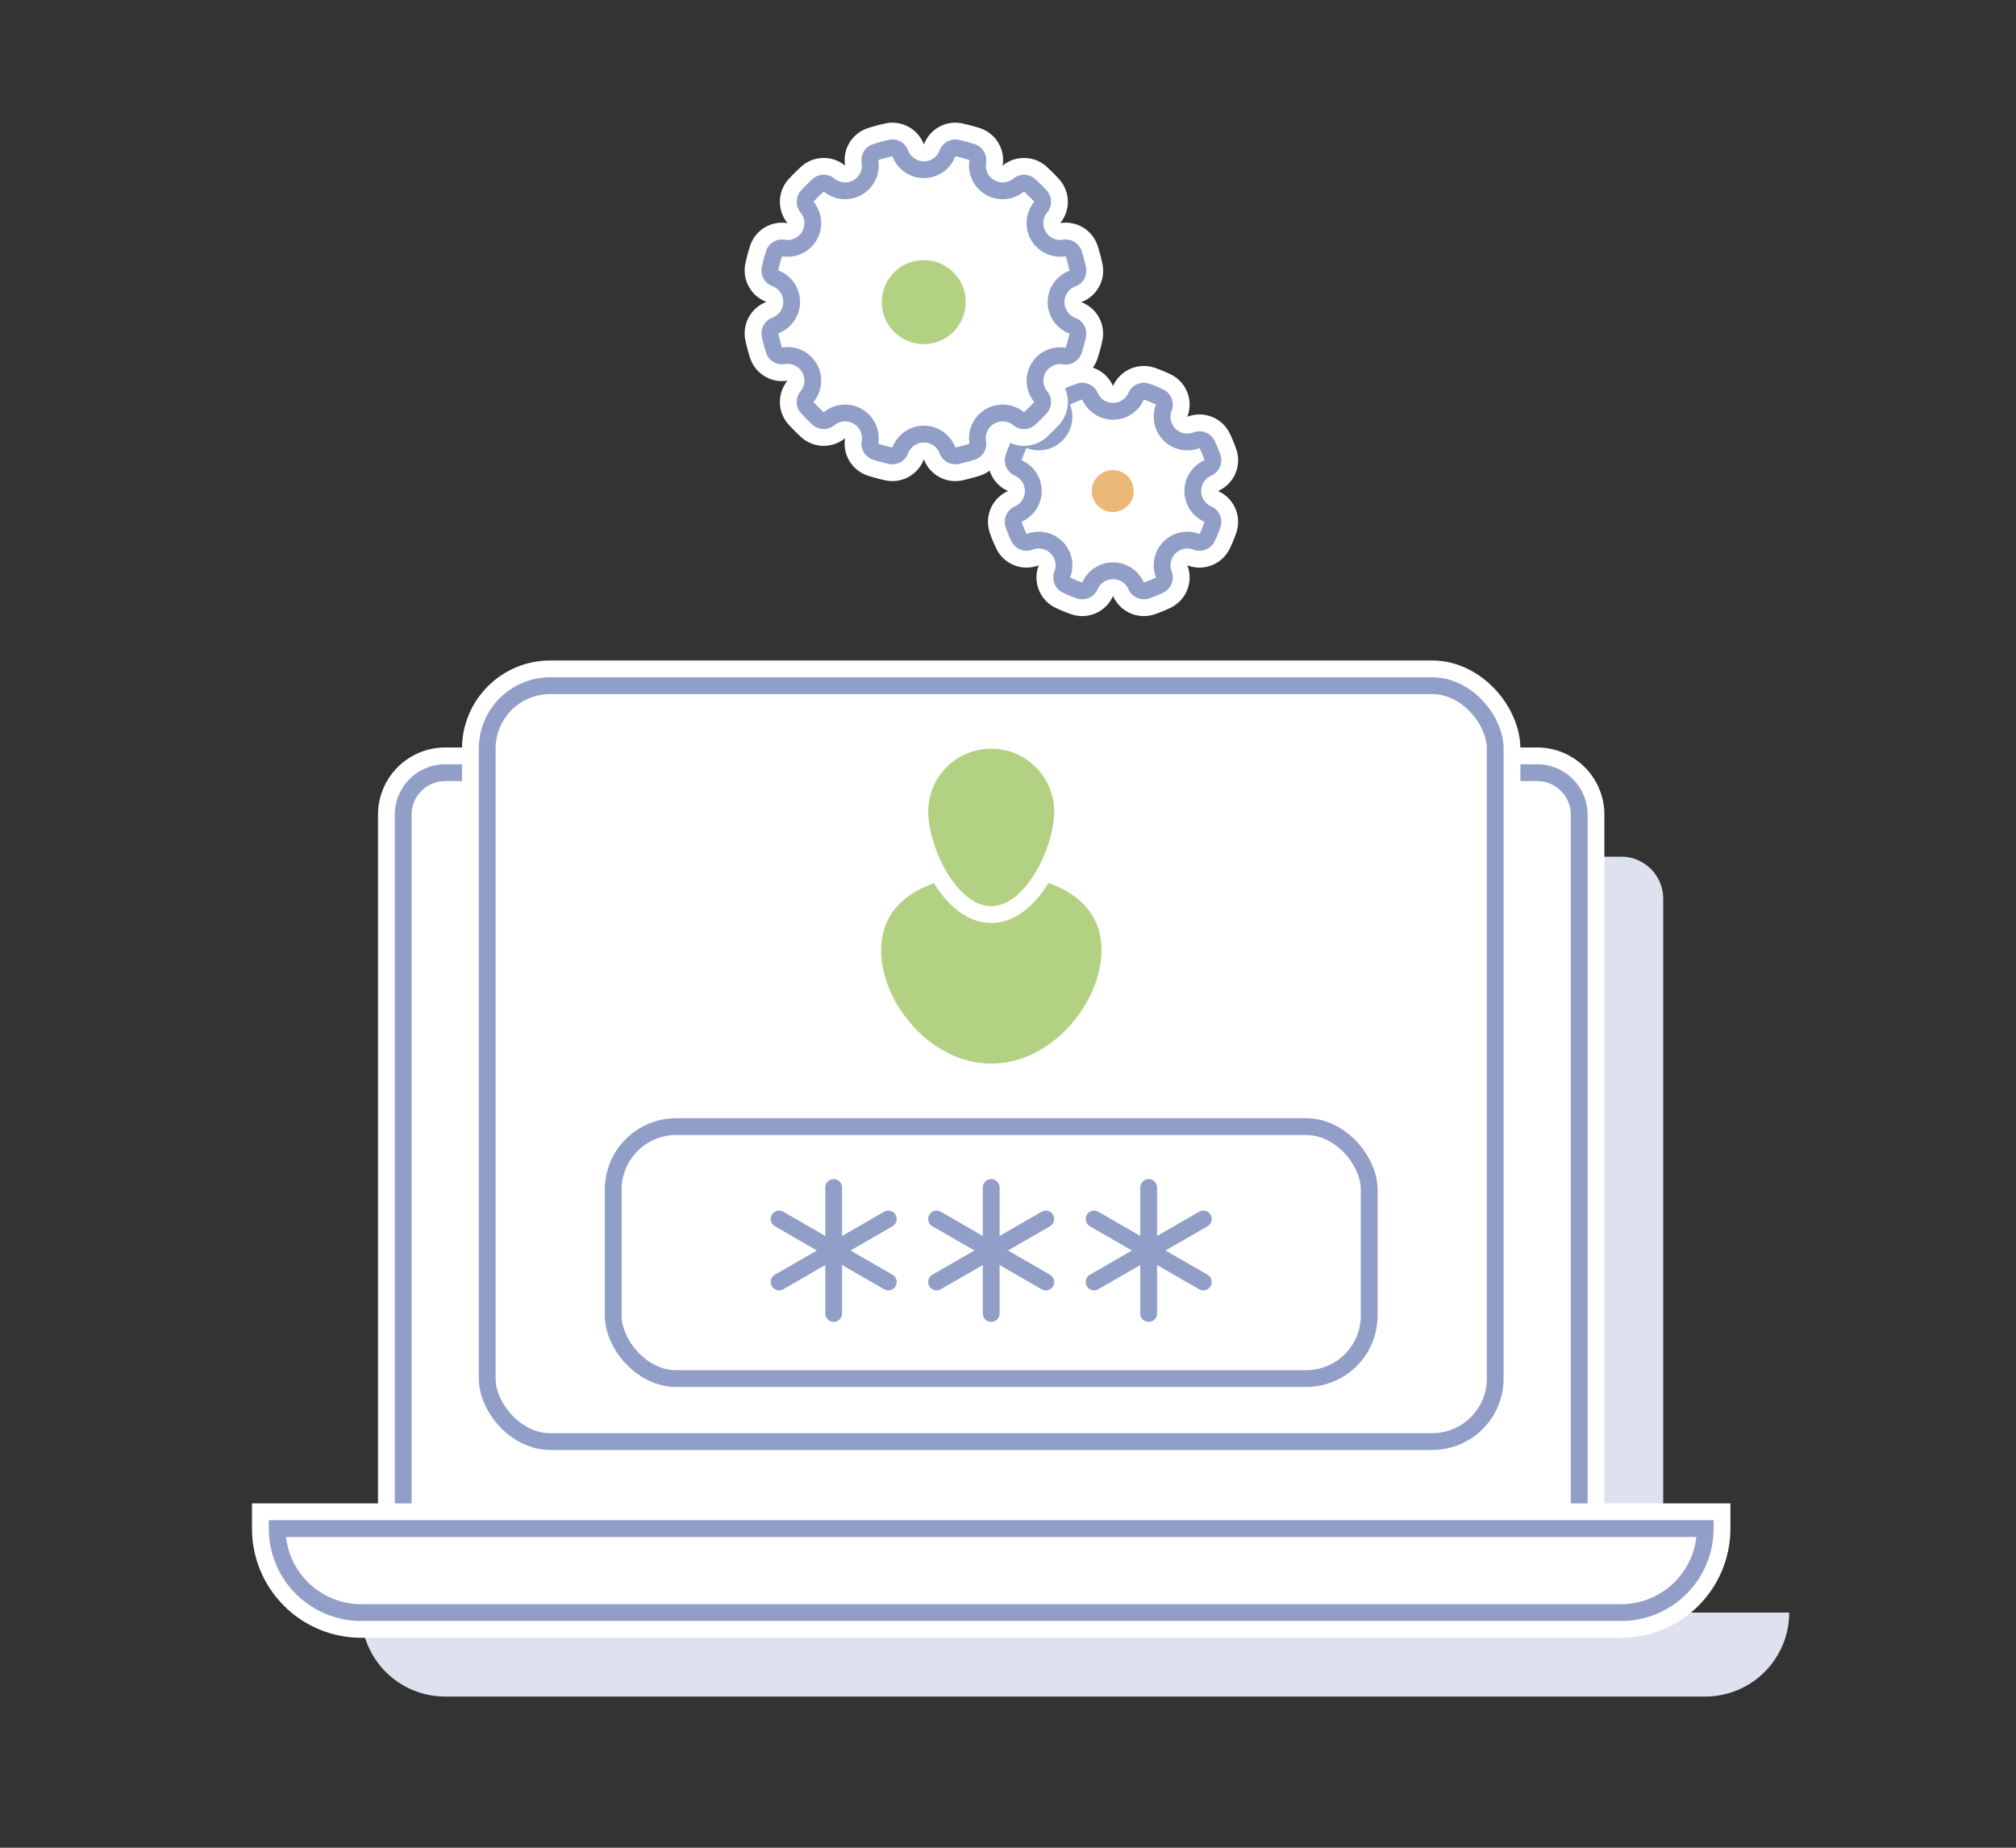 <svg xmlns="http://www.w3.org/2000/svg" width="240" height="220" viewBox="0 0 240 220"><rect x="0" y="0" width="240" height="220" fill="#333333" stroke="none"/><title>PLLI</title><g style="isolation:isolate"><g id="Layer_1" data-name="Layer 1"><path d="M198,192V107a5,5,0,0,0-5-5H63a5,5,0,0,0-5,5v85H43a10,10,0,0,0,10,10H203a10,10,0,0,0,10-10Z" style="fill:#dee2ee;mix-blend-mode:multiply"/><path d="M188,182H48V97a5,5,0,0,1,5-5H183a5,5,0,0,1,5,5Z" style="fill:#fff"/><path d="M188,182H48V97a5,5,0,0,1,5-5H183a5,5,0,0,1,5,5Z" style="fill:none;stroke:#fff;stroke-miterlimit:10;stroke-width:6px"/><path d="M188,182H48V97a5,5,0,0,1,5-5H183a5,5,0,0,1,5,5Z" style="fill:none;stroke:#919fc8;stroke-miterlimit:10;stroke-width:2px"/><path d="M193,192H43a10,10,0,0,1-10-10H203A10,10,0,0,1,193,192Z" style="fill:#fff"/><path d="M193,192H43a10,10,0,0,1-10-10H203A10,10,0,0,1,193,192Z" style="fill:none;stroke:#fff;stroke-miterlimit:10;stroke-width:6px"/><path d="M193,192H43a10,10,0,0,1-10-10H203A10,10,0,0,1,193,192Z" style="fill:none;stroke:#919fc8;stroke-miterlimit:10;stroke-width:2px"/><rect x="58" y="81.64" width="120" height="90" rx="7.5" ry="7.5" style="fill:#fff"/><rect x="58" y="81.64" width="120" height="90" rx="7.5" ry="7.5" style="fill:none;stroke:#fff;stroke-miterlimit:10;stroke-width:6px"/><rect x="58" y="81.64" width="120" height="90" rx="7.5" ry="7.5" style="fill:none;stroke:#919fc8;stroke-miterlimit:10;stroke-width:2px"/><path d="M131.13,113.14c0,6.21-5.88,13.5-13.12,13.5s-13.12-7.29-13.12-13.5,5.88-9,13.13-9S131.13,106.92,131.13,113.14Z" style="fill:#b3d182"/><path d="M118,108.89c-5,0-8.5-7.95-8.5-12.25a8.5,8.5,0,0,1,17,0C126.5,100.94,123,108.89,118,108.89Z" style="fill:#b3d182"/><path d="M118,89.14a7.5,7.5,0,0,1,7.5,7.5c0,4.14-3.36,11.25-7.5,11.25s-7.5-7.11-7.5-11.25a7.5,7.5,0,0,1,7.5-7.5m0-2a9.51,9.51,0,0,0-9.5,9.5c0,4.55,3.7,13.25,9.5,13.25s9.5-8.7,9.5-13.25a9.51,9.51,0,0,0-9.5-9.5Z" style="fill:#fff"/><rect x="73" y="134.14" width="90" height="30" rx="7.5" ry="7.5" style="fill:#fff"/><rect x="73" y="134.14" width="90" height="30" rx="7.5" ry="7.5" style="fill:none;stroke:#fff;stroke-miterlimit:10;stroke-width:6px"/><rect x="73" y="134.14" width="90" height="30" rx="7.5" ry="7.5" style="fill:none;stroke:#919fc8;stroke-miterlimit:10;stroke-width:2px"/><line x1="118" y1="156.39" x2="118" y2="141.39" style="fill:none;stroke:#919fc8;stroke-linecap:round;stroke-linejoin:round;stroke-width:2px"/><line x1="124.5" y1="145.14" x2="111.5" y2="152.64" style="fill:none;stroke:#919fc8;stroke-linecap:round;stroke-linejoin:round;stroke-width:2px"/><line x1="111.5" y1="145.14" x2="124.5" y2="152.64" style="fill:none;stroke:#919fc8;stroke-linecap:round;stroke-linejoin:round;stroke-width:2px"/><line x1="99.25" y1="156.39" x2="99.25" y2="141.39" style="fill:none;stroke:#919fc8;stroke-linecap:round;stroke-linejoin:round;stroke-width:2px"/><line x1="105.75" y1="145.14" x2="92.75" y2="152.64" style="fill:none;stroke:#919fc8;stroke-linecap:round;stroke-linejoin:round;stroke-width:2px"/><line x1="92.75" y1="145.14" x2="105.75" y2="152.64" style="fill:none;stroke:#919fc8;stroke-linecap:round;stroke-linejoin:round;stroke-width:2px"/><line x1="136.75" y1="156.39" x2="136.75" y2="141.39" style="fill:none;stroke:#919fc8;stroke-linecap:round;stroke-linejoin:round;stroke-width:2px"/><line x1="130.25" y1="145.14" x2="143.25" y2="152.64" style="fill:none;stroke:#919fc8;stroke-linecap:round;stroke-linejoin:round;stroke-width:2px"/><line x1="143.25" y1="145.14" x2="130.25" y2="152.64" style="fill:none;stroke:#919fc8;stroke-linecap:round;stroke-linejoin:round;stroke-width:2px"/><path d="M142,58.47a3,3,0,0,1,1.79-2.75,1,1,0,0,0,.56-1.21,12.42,12.42,0,0,0-.67-1.63,1,1,0,0,0-1.25-.46,3,3,0,0,1-3.88-3.88,1,1,0,0,0-.46-1.25,12.42,12.42,0,0,0-1.63-.67,1,1,0,0,0-1.21.56,3,3,0,0,1-5.49,0,1,1,0,0,0-1.21-.56,12.42,12.42,0,0,0-1.63.67,1,1,0,0,0-.46,1.25,3,3,0,0,1-3.88,3.88,1,1,0,0,0-1.25.46,12.42,12.42,0,0,0-.67,1.63,1,1,0,0,0,.56,1.21,3,3,0,0,1,0,5.49,1,1,0,0,0-.56,1.21,12.42,12.42,0,0,0,.67,1.63,1,1,0,0,0,1.25.46,3,3,0,0,1,3.88,3.88,1,1,0,0,0,.46,1.25,12.42,12.42,0,0,0,1.63.67,1,1,0,0,0,1.21-.56,3,3,0,0,1,5.49,0,1,1,0,0,0,1.21.56,12.42,12.42,0,0,0,1.63-.67,1,1,0,0,0,.46-1.25,3,3,0,0,1,3.88-3.88,1,1,0,0,0,1.25-.46,12.42,12.42,0,0,0,.67-1.63,1,1,0,0,0-.56-1.21A3,3,0,0,1,142,58.47Z" style="fill:#fff"/><path d="M142,58.47a3,3,0,0,1,1.79-2.75,1,1,0,0,0,.56-1.21,12.42,12.42,0,0,0-.67-1.63,1,1,0,0,0-1.25-.46,3,3,0,0,1-3.88-3.88,1,1,0,0,0-.46-1.25,12.42,12.42,0,0,0-1.63-.67,1,1,0,0,0-1.21.56,3,3,0,0,1-5.49,0,1,1,0,0,0-1.21-.56,12.42,12.42,0,0,0-1.63.67,1,1,0,0,0-.46,1.25,3,3,0,0,1-3.88,3.88,1,1,0,0,0-1.25.46,12.42,12.42,0,0,0-.67,1.63,1,1,0,0,0,.56,1.21,3,3,0,0,1,0,5.49,1,1,0,0,0-.56,1.21,12.42,12.42,0,0,0,.67,1.63,1,1,0,0,0,1.25.46,3,3,0,0,1,3.88,3.88,1,1,0,0,0,.46,1.25,12.42,12.42,0,0,0,1.63.67,1,1,0,0,0,1.21-.56,3,3,0,0,1,5.49,0,1,1,0,0,0,1.21.56,12.42,12.42,0,0,0,1.63-.67,1,1,0,0,0,.46-1.25,3,3,0,0,1,3.88-3.88,1,1,0,0,0,1.25-.46,12.42,12.42,0,0,0,.67-1.63,1,1,0,0,0-.56-1.21A3,3,0,0,1,142,58.47Z" style="fill:none;stroke:#fff;stroke-miterlimit:10;stroke-width:6px"/><path d="M142,58.47a3,3,0,0,1,1.79-2.75,1,1,0,0,0,.56-1.21,12.42,12.42,0,0,0-.67-1.63,1,1,0,0,0-1.25-.46,3,3,0,0,1-3.88-3.88,1,1,0,0,0-.46-1.25,12.42,12.42,0,0,0-1.63-.67,1,1,0,0,0-1.21.56,3,3,0,0,1-5.49,0,1,1,0,0,0-1.21-.56,12.42,12.42,0,0,0-1.63.67,1,1,0,0,0-.46,1.25,3,3,0,0,1-3.88,3.88,1,1,0,0,0-1.25.46,12.42,12.42,0,0,0-.67,1.63,1,1,0,0,0,.56,1.21,3,3,0,0,1,0,5.49,1,1,0,0,0-.56,1.21,12.42,12.42,0,0,0,.67,1.63,1,1,0,0,0,1.25.46,3,3,0,0,1,3.88,3.88,1,1,0,0,0,.46,1.25,12.42,12.42,0,0,0,1.63.67,1,1,0,0,0,1.21-.56,3,3,0,0,1,5.49,0,1,1,0,0,0,1.21.56,12.42,12.42,0,0,0,1.63-.67,1,1,0,0,0,.46-1.25,3,3,0,0,1,3.88-3.88,1,1,0,0,0,1.25-.46,12.42,12.42,0,0,0,.67-1.63,1,1,0,0,0-.56-1.21A3,3,0,0,1,142,58.47Z" style="fill:none;stroke:#919fc8;stroke-miterlimit:10;stroke-width:2px"/><path d="M123.61,43.85a3,3,0,0,1,3.08-1.46,1,1,0,0,0,1.13-.67,18.6,18.6,0,0,0,.48-1.8,1,1,0,0,0-.64-1.14,3,3,0,0,1,0-5.61A1,1,0,0,0,128.3,32a18.6,18.6,0,0,0-.48-1.8,1,1,0,0,0-1.13-.67,3,3,0,0,1-2.81-4.85,1,1,0,0,0,0-1.31q-.63-.69-1.32-1.32a1,1,0,0,0-1.31,0,3,3,0,0,1-4.85-2.81,1,1,0,0,0-.67-1.13,18.6,18.6,0,0,0-1.8-.48,1,1,0,0,0-1.14.64,3,3,0,0,1-5.61,0,1,1,0,0,0-1.14-.64,18.6,18.6,0,0,0-1.8.48,1,1,0,0,0-.67,1.13,3,3,0,0,1-4.85,2.81,1,1,0,0,0-1.31,0q-.69.63-1.32,1.32a1,1,0,0,0,0,1.31,3,3,0,0,1-2.81,4.85,1,1,0,0,0-1.13.67,18.6,18.6,0,0,0-.48,1.8,1,1,0,0,0,.64,1.14,3,3,0,0,1,0,5.61,1,1,0,0,0-.64,1.14,18.6,18.6,0,0,0,.48,1.8,1,1,0,0,0,1.13.67,3,3,0,0,1,2.81,4.85,1,1,0,0,0,0,1.31q.63.69,1.32,1.32a1,1,0,0,0,1.31,0,3,3,0,0,1,4.85,2.81,1,1,0,0,0,.67,1.13,18.6,18.6,0,0,0,1.8.48,1,1,0,0,0,1.14-.64,3,3,0,0,1,5.61,0,1,1,0,0,0,1.14.64,18.6,18.6,0,0,0,1.8-.48,1,1,0,0,0,.67-1.13,3,3,0,0,1,4.85-2.81,1,1,0,0,0,1.31,0q.69-.63,1.32-1.32a1,1,0,0,0,0-1.31A3,3,0,0,1,123.61,43.85Z" style="fill:#fff"/><path d="M123.61,43.85a3,3,0,0,1,3.08-1.46,1,1,0,0,0,1.13-.67,18.6,18.6,0,0,0,.48-1.8,1,1,0,0,0-.64-1.14,3,3,0,0,1,0-5.61A1,1,0,0,0,128.3,32a18.6,18.6,0,0,0-.48-1.8,1,1,0,0,0-1.13-.67,3,3,0,0,1-2.81-4.85,1,1,0,0,0,0-1.31q-.63-.69-1.32-1.32a1,1,0,0,0-1.31,0,3,3,0,0,1-4.85-2.81,1,1,0,0,0-.67-1.13,18.6,18.6,0,0,0-1.8-.48,1,1,0,0,0-1.14.64,3,3,0,0,1-5.61,0,1,1,0,0,0-1.14-.64,18.6,18.6,0,0,0-1.8.48,1,1,0,0,0-.67,1.13,3,3,0,0,1-4.85,2.81,1,1,0,0,0-1.31,0q-.69.63-1.32,1.32a1,1,0,0,0,0,1.31,3,3,0,0,1-2.81,4.85,1,1,0,0,0-1.13.67,18.6,18.6,0,0,0-.48,1.8,1,1,0,0,0,.64,1.14,3,3,0,0,1,0,5.61,1,1,0,0,0-.64,1.14,18.6,18.6,0,0,0,.48,1.8,1,1,0,0,0,1.13.67,3,3,0,0,1,2.81,4.85,1,1,0,0,0,0,1.31q.63.69,1.32,1.32a1,1,0,0,0,1.31,0,3,3,0,0,1,4.85,2.81,1,1,0,0,0,.67,1.13,18.6,18.6,0,0,0,1.8.48,1,1,0,0,0,1.14-.64,3,3,0,0,1,5.61,0,1,1,0,0,0,1.14.64,18.6,18.6,0,0,0,1.8-.48,1,1,0,0,0,.67-1.13,3,3,0,0,1,4.85-2.81,1,1,0,0,0,1.31,0q.69-.63,1.32-1.32a1,1,0,0,0,0-1.31A3,3,0,0,1,123.61,43.85Z" style="fill:none;stroke:#fff;stroke-miterlimit:10;stroke-width:6px"/><path d="M123.61,43.85a3,3,0,0,1,3.08-1.46,1,1,0,0,0,1.13-.67,18.6,18.6,0,0,0,.48-1.8,1,1,0,0,0-.64-1.14,3,3,0,0,1,0-5.61A1,1,0,0,0,128.3,32a18.6,18.6,0,0,0-.48-1.8,1,1,0,0,0-1.13-.67,3,3,0,0,1-2.81-4.85,1,1,0,0,0,0-1.31q-.63-.69-1.32-1.32a1,1,0,0,0-1.31,0,3,3,0,0,1-4.85-2.81,1,1,0,0,0-.67-1.13,18.6,18.6,0,0,0-1.8-.48,1,1,0,0,0-1.14.64,3,3,0,0,1-5.61,0,1,1,0,0,0-1.14-.64,18.6,18.6,0,0,0-1.8.48,1,1,0,0,0-.67,1.13,3,3,0,0,1-4.85,2.81,1,1,0,0,0-1.31,0q-.69.63-1.32,1.32a1,1,0,0,0,0,1.31,3,3,0,0,1-2.81,4.85,1,1,0,0,0-1.13.67,18.6,18.6,0,0,0-.48,1.8,1,1,0,0,0,.64,1.14,3,3,0,0,1,0,5.61,1,1,0,0,0-.64,1.14,18.6,18.6,0,0,0,.48,1.8,1,1,0,0,0,1.13.67,3,3,0,0,1,2.81,4.85,1,1,0,0,0,0,1.31q.63.69,1.32,1.32a1,1,0,0,0,1.31,0,3,3,0,0,1,4.85,2.81,1,1,0,0,0,.67,1.13,18.6,18.6,0,0,0,1.8.48,1,1,0,0,0,1.14-.64,3,3,0,0,1,5.61,0,1,1,0,0,0,1.14.64,18.6,18.6,0,0,0,1.8-.48,1,1,0,0,0,.67-1.13,3,3,0,0,1,4.85-2.81,1,1,0,0,0,1.31,0q.69-.63,1.32-1.32a1,1,0,0,0,0-1.31A3,3,0,0,1,123.61,43.85Z" style="fill:none;stroke:#919fc8;stroke-miterlimit:10;stroke-width:2px"/><circle cx="109.97" cy="35.97" r="5" style="fill:#b3d182"/><circle cx="132.47" cy="58.47" r="2.5" style="fill:#eab978"/></g></g></svg>